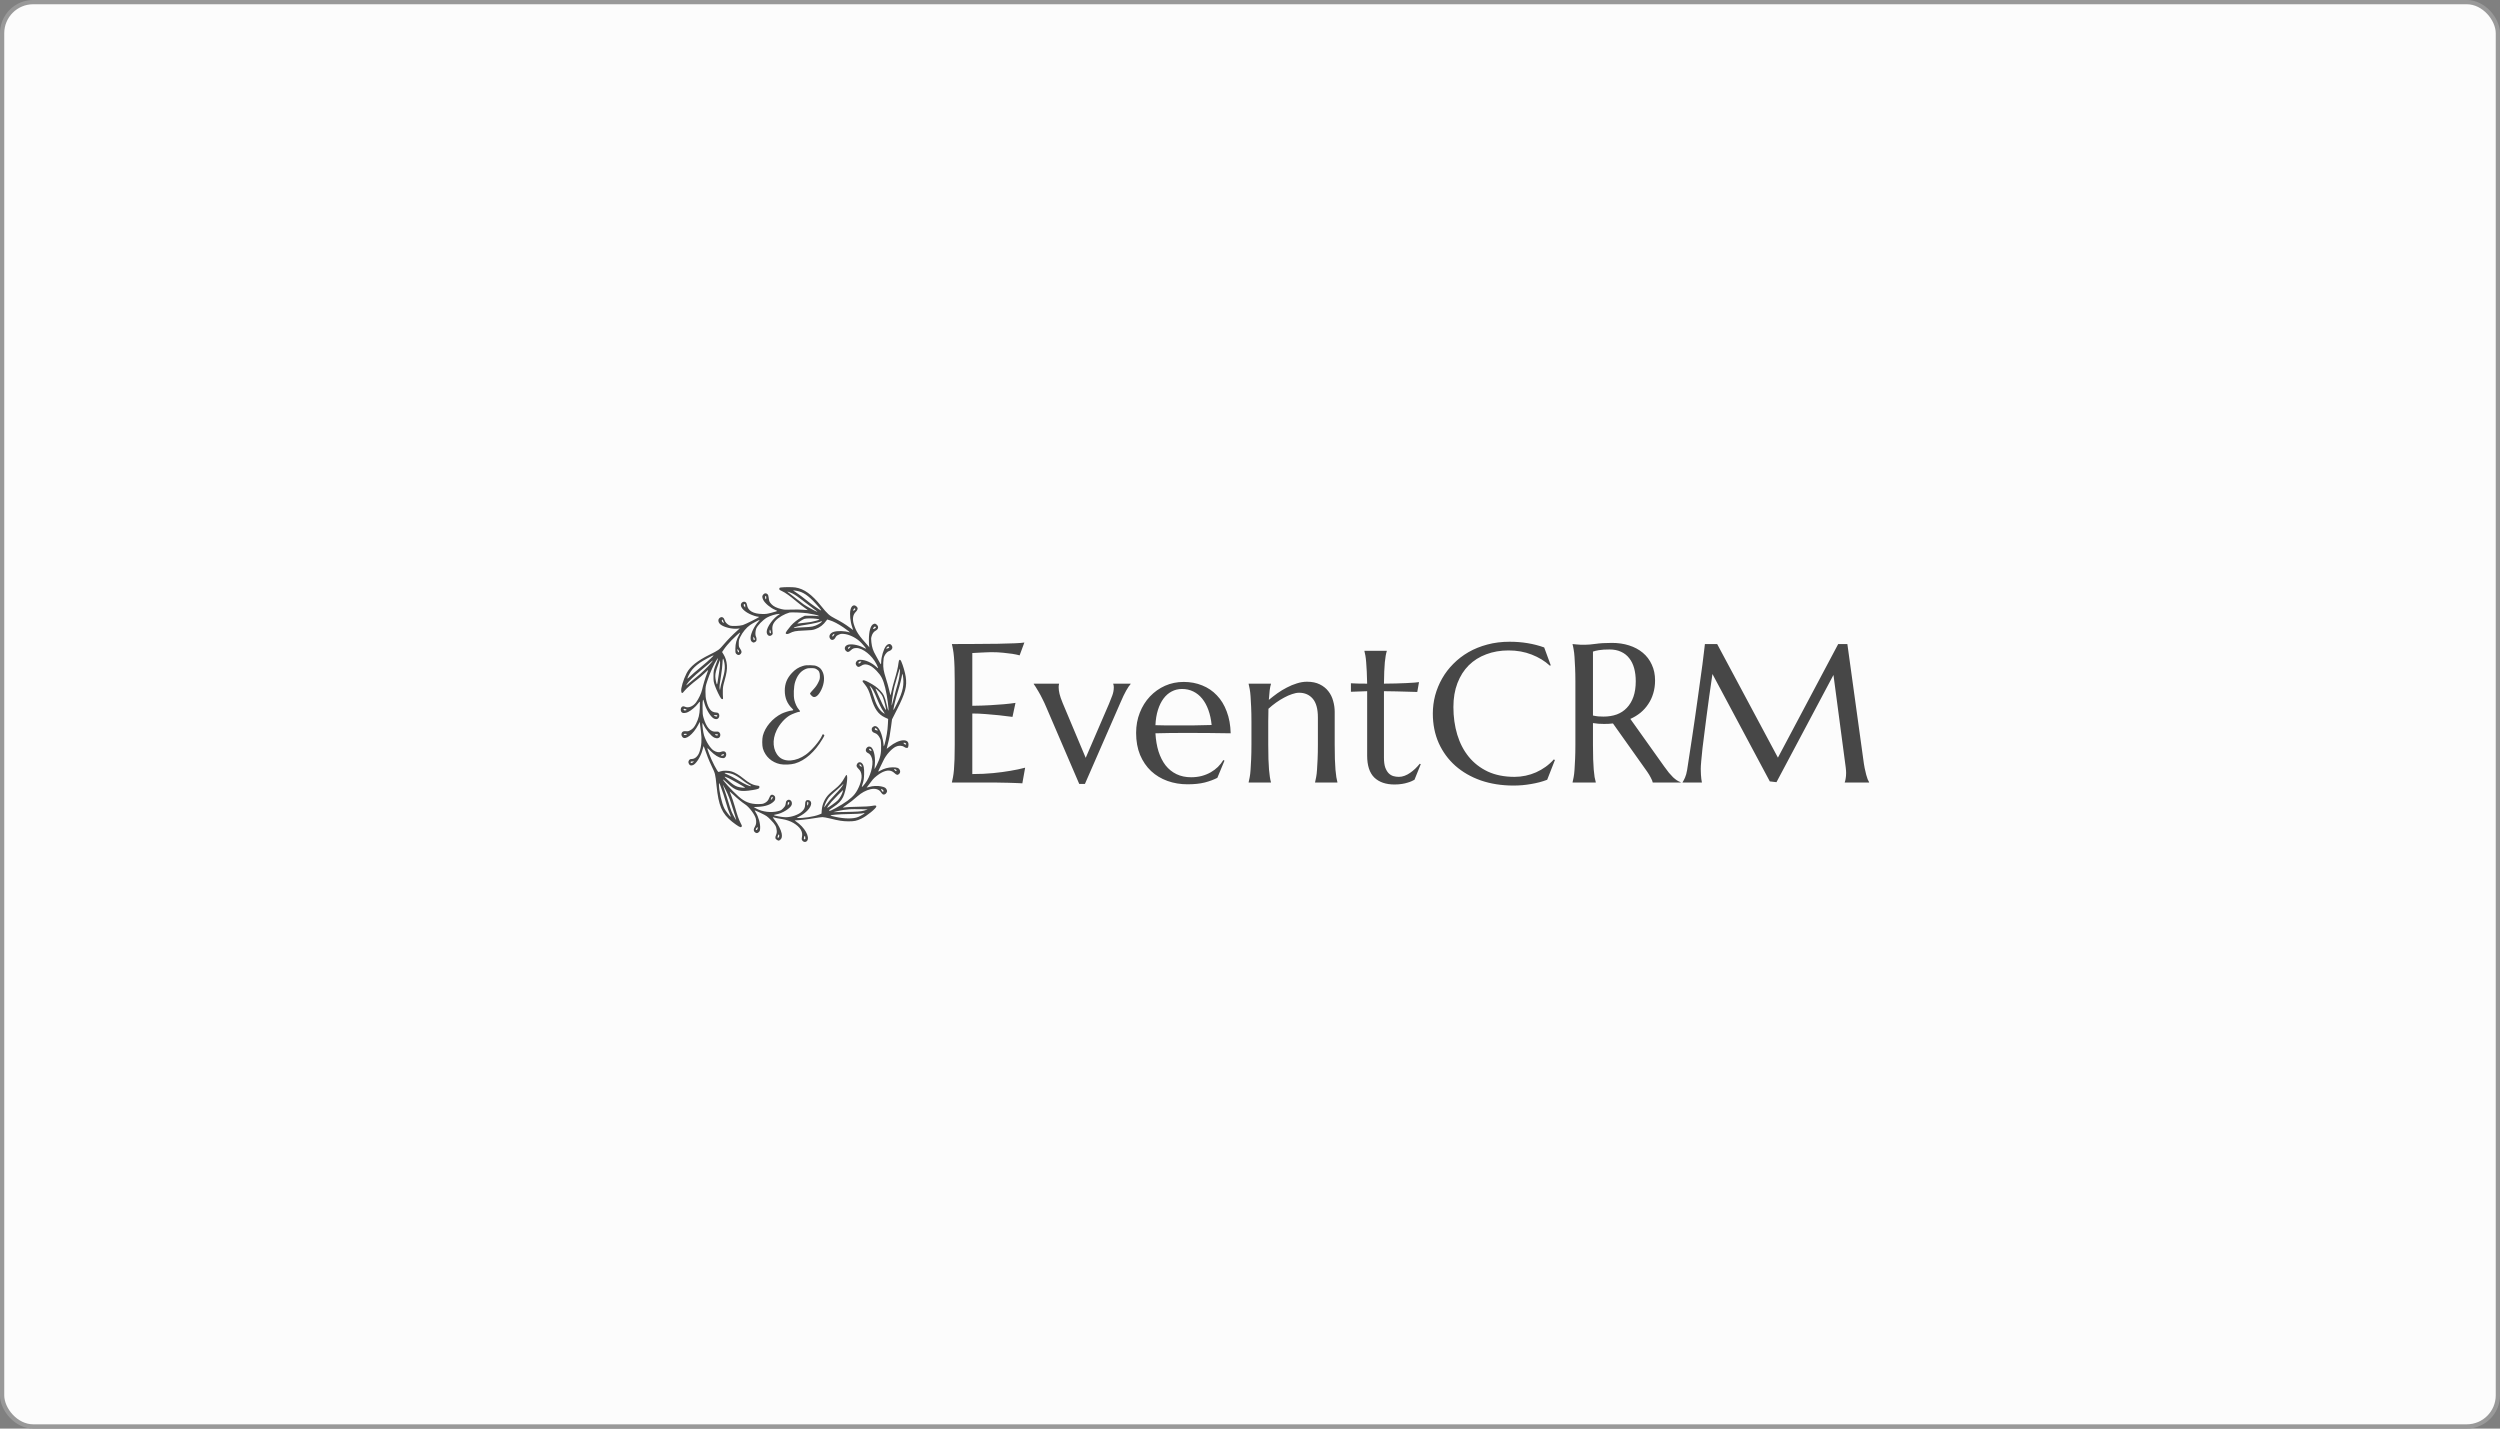 <svg width="588" height="336" viewBox="0 0 588 336" fill="none" xmlns="http://www.w3.org/2000/svg">
<rect x="0" y="0" width="588" height="336" fill="#808080" stroke="none"/>
<rect x="0.5" y="0.5" width="587" height="335" rx="7.317" fill="#FCFCFC"/>
<rect x="0.5" y="0.5" width="587" height="335" rx="7.317" stroke="#999999"/>
<g clip-path="url(#clip0_1836_2643)">
<path d="M183.798 138.159C183.37 138.207 183.322 138.246 183.294 138.465C183.265 138.695 183.332 138.752 183.903 139.02C184.74 139.412 185.758 140.138 187.3 141.439C187.995 142.022 188.889 142.71 189.289 142.978C189.698 143.246 190.012 143.475 190.002 143.494C189.983 143.504 189.479 143.475 188.88 143.418C188.251 143.36 187.11 143.341 186.177 143.379C184.731 143.437 184.474 143.427 183.731 143.246C182.685 142.997 181.885 142.595 181.448 142.108C180.962 141.573 180.877 141.381 180.8 140.616C180.734 140.052 180.677 139.909 180.467 139.718C180.153 139.45 179.811 139.488 179.497 139.852C179.211 140.167 179.221 140.502 179.525 141.114C179.906 141.888 181.219 142.987 182.323 143.446C182.589 143.552 182.799 143.666 182.799 143.704C182.799 143.733 182.228 143.915 181.533 144.096C180.467 144.383 180.134 144.431 179.325 144.412C177.165 144.383 175.9 143.647 175.7 142.299C175.662 142.07 175.557 141.792 175.462 141.697C175.205 141.439 174.748 141.467 174.472 141.754C173.816 142.404 174.615 143.571 176.271 144.383C176.994 144.737 177.965 145.053 178.345 145.053C178.44 145.053 178.517 145.081 178.517 145.119C178.517 145.234 175.291 146.84 174.71 147.012C173.93 147.251 172.093 147.309 171.636 147.118C171.056 146.869 170.561 146.353 170.428 145.865C170.247 145.196 169.771 144.966 169.305 145.301C168.791 145.655 168.867 146.381 169.457 146.869C170.238 147.519 172.179 147.997 173.473 147.863L173.996 147.806L173.473 148.265C172.407 149.202 171.142 150.483 170.209 151.582C169.134 152.844 169.001 152.94 166.907 153.972C164.033 155.387 162.292 156.783 161.502 158.313C160.722 159.833 160.094 161.946 160.227 162.605C160.341 163.179 160.465 163.15 161.045 162.424C161.464 161.908 162.872 160.665 164.052 159.776C164.499 159.431 165.232 158.8 165.679 158.37C166.127 157.93 166.526 157.577 166.555 157.577C166.583 157.577 166.46 157.95 166.279 158.408C165.879 159.412 165.356 161.171 165.147 162.166C164.966 163.017 164.328 164.374 163.719 165.196C163.005 166.162 161.883 166.602 161.121 166.229C160.703 166.009 160.35 166.133 160.179 166.535C160.017 166.927 160.151 167.462 160.436 167.615C160.731 167.778 161.312 167.72 161.816 167.481C162.511 167.156 163.662 166.191 164.147 165.512C164.461 165.082 164.585 164.976 164.614 165.101C164.633 165.196 164.623 165.856 164.595 166.563C164.547 168.026 164.3 169.04 163.719 170.196C163.3 171.038 162.948 171.43 162.339 171.764C161.921 171.994 161.768 172.032 161.369 171.984C160.798 171.917 160.484 172.042 160.341 172.405C160.208 172.72 160.265 173.045 160.522 173.361C161.178 174.183 163.053 172.73 164.224 170.474L164.576 169.785L164.652 170.397C164.69 170.732 164.785 171.487 164.861 172.07C165.108 173.915 165.004 175.397 164.528 176.822C164.204 177.826 163.462 178.514 162.72 178.514C162.301 178.514 162.092 178.648 161.968 179.002C161.883 179.25 161.892 179.374 162.025 179.652C162.216 180.044 162.549 180.139 163.024 179.938C163.738 179.642 164.794 177.969 165.204 176.458C165.318 176.038 165.432 175.627 165.461 175.55C165.48 175.464 165.565 175.588 165.641 175.837C166.222 177.558 166.745 178.868 167.383 180.206C168.22 181.937 168.239 181.994 168.525 184.776C169.02 189.556 169.781 191.334 172.198 193.275C172.75 193.715 173.435 194.203 173.721 194.356C174.206 194.604 174.234 194.614 174.396 194.461C174.548 194.298 174.539 194.25 174.206 193.6C173.721 192.644 173.454 191.889 172.855 189.776C172.569 188.782 172.16 187.558 171.96 187.061C171.751 186.564 171.608 186.162 171.636 186.162C171.665 186.162 172.036 186.497 172.464 186.898C173.349 187.759 174.539 188.724 175.243 189.183C176.204 189.805 177.546 191.593 177.765 192.539C177.936 193.304 177.869 193.935 177.565 194.413C177.213 194.967 177.194 195.417 177.498 195.694C177.85 196.019 178.117 196.029 178.45 195.732C178.716 195.493 178.745 195.388 178.783 194.824C178.85 193.734 178.412 192.147 177.755 191.095C177.594 190.837 177.479 190.617 177.508 190.589C177.527 190.57 178.174 190.856 178.954 191.229C180.306 191.889 180.391 191.946 181.276 192.835C182.313 193.887 182.608 194.403 182.685 195.312C182.723 195.79 182.685 196.01 182.523 196.401C182.266 197.004 182.313 197.291 182.732 197.539C183.122 197.788 183.198 197.778 183.541 197.491C183.893 197.195 183.988 196.736 183.846 196.01C183.693 195.206 182.999 193.849 182.275 192.96C181.876 192.472 181.704 192.185 181.809 192.214C182.256 192.357 183.294 192.558 184.036 192.663C184.845 192.778 185.977 193.17 186.605 193.552C188.251 194.547 188.908 195.637 188.613 196.889C188.537 197.243 188.537 197.415 188.623 197.568C188.889 198.084 189.508 198.18 189.831 197.769C190.545 196.851 189.241 194.566 187.224 193.208C187.014 193.065 186.891 192.95 186.938 192.95C187.766 192.941 190.05 192.692 191.335 192.472C192.248 192.31 193.2 192.185 193.447 192.185C193.695 192.185 194.513 192.338 195.265 192.52C197.33 193.036 198.234 193.17 199.547 193.18C200.927 193.18 201.479 193.074 202.545 192.568C203.801 191.985 206.113 190.111 206.113 189.681C206.113 189.413 205.942 189.394 205.009 189.556C204.429 189.661 203.392 189.728 201.736 189.747C200.403 189.767 199.081 189.833 198.795 189.891C198.51 189.939 198.262 189.967 198.243 189.948C198.215 189.929 198.538 189.681 198.948 189.413C199.975 188.715 200.689 188.16 201.679 187.281C202.64 186.44 203.667 185.885 204.733 185.627C205.847 185.369 206.751 185.636 207.207 186.353C207.341 186.554 207.531 186.774 207.645 186.832C207.94 186.994 208.349 186.793 208.54 186.392C208.673 186.114 208.673 186.038 208.549 185.742C208.368 185.302 208.092 185.139 207.245 184.958C206.399 184.776 205.266 184.833 204.41 185.101C204.086 185.197 203.829 185.264 203.829 185.244C203.829 185.206 204.667 184.116 205.266 183.361C205.685 182.845 206.732 182.023 207.426 181.678C208.673 181.047 209.615 181.095 210.367 181.822C210.862 182.309 211.147 182.357 211.49 182.004C211.756 181.745 211.794 181.401 211.585 181.009C211.385 180.608 210.957 180.474 209.919 180.474C208.939 180.483 207.921 180.751 207.074 181.239C206.855 181.373 206.627 181.478 206.579 181.478C206.532 181.478 206.703 181.057 206.96 180.55C207.217 180.034 207.579 179.288 207.769 178.896C208.368 177.587 209.691 176.105 210.671 175.627C211.328 175.302 212.146 175.321 212.651 175.675C212.908 175.856 213.136 175.933 213.307 175.914C213.545 175.885 213.583 175.837 213.65 175.455C213.802 174.575 213.412 174.116 212.517 174.116C211.604 174.116 210.31 174.709 209.215 175.608C208.873 175.894 208.578 176.124 208.549 176.124C208.53 176.124 208.635 175.675 208.787 175.12C209.168 173.686 209.32 172.873 209.577 170.913L209.805 169.193L210.995 166.85C212.946 162.997 213.364 161.401 213.022 159.145C212.879 158.198 212.384 156.487 212.004 155.626C211.689 154.9 211.404 155.072 211.309 156.047C211.233 156.841 210.881 158.303 210.338 160.091C210.1 160.865 209.815 161.984 209.691 162.577C209.567 163.169 209.444 163.581 209.415 163.504C209.387 163.428 209.253 162.844 209.111 162.213C208.968 161.582 208.644 160.416 208.387 159.632C207.807 157.797 207.693 157.137 207.75 155.798C207.788 154.948 207.845 154.632 208.016 154.278C208.302 153.686 208.778 153.188 209.149 153.122C209.31 153.083 209.558 152.93 209.691 152.768C209.986 152.414 209.948 152.022 209.596 151.659C209.272 151.334 208.787 151.439 208.397 151.917C207.845 152.596 207.255 154.546 207.255 155.712C207.255 155.999 207.217 156.238 207.179 156.238C207.141 156.238 206.97 155.971 206.798 155.636C206.636 155.311 206.265 154.632 205.97 154.135C205.342 153.045 205.085 152.29 204.952 151.076C204.857 150.301 204.866 150.091 205.009 149.622C205.19 148.991 205.504 148.58 206.018 148.293C206.627 147.949 206.703 147.347 206.199 146.917C205.866 146.64 205.732 146.62 205.361 146.821C204.752 147.127 204.372 148.523 204.362 150.406C204.362 151.114 204.391 151.821 204.429 151.984L204.495 152.271L204.238 151.974C201.907 149.383 201.384 148.59 200.832 146.869C200.432 145.597 200.594 144.565 201.307 143.886C201.488 143.714 201.669 143.437 201.698 143.265C201.745 143.007 201.707 142.911 201.469 142.662C200.889 142.089 200.242 142.423 200.032 143.427C199.804 144.479 199.985 146.228 200.442 147.51C200.575 147.863 200.67 148.16 200.66 148.179C200.641 148.188 200.289 147.94 199.88 147.624C198.852 146.85 197.729 146.152 196.35 145.454C195.084 144.804 194.618 144.383 193.133 142.538C190.925 139.794 189.127 138.494 187.081 138.169C186.434 138.073 184.616 138.064 183.798 138.159ZM187.937 139.096C189.365 139.488 190.678 140.55 192.734 142.978C192.99 143.284 193.171 143.552 193.143 143.58C193.057 143.666 190.63 141.974 189.508 141.037C188.937 140.559 188.09 139.919 187.633 139.622C186.339 138.762 186.396 138.829 186.938 138.896C187.205 138.924 187.652 139.01 187.937 139.096ZM186.348 139.565C187.052 139.928 187.785 140.425 188.632 141.114C189.06 141.458 189.926 142.127 190.554 142.586C191.182 143.054 191.83 143.542 191.982 143.666L192.267 143.905L192.01 143.81C191.611 143.676 189.707 142.615 189.06 142.175C188.756 141.965 188.061 141.429 187.528 140.999C186.995 140.569 186.244 139.986 185.872 139.708C185.492 139.431 185.178 139.192 185.178 139.173C185.178 139.096 185.92 139.355 186.348 139.565ZM180.229 140.559C180.229 140.942 180.106 141.066 180.001 140.789C179.896 140.511 179.934 140.177 180.087 140.177C180.191 140.177 180.229 140.282 180.229 140.559ZM175.281 142.49L175.272 142.901L175.091 142.672C174.843 142.376 174.843 142.089 175.091 142.089C175.253 142.089 175.281 142.156 175.281 142.49ZM201.165 143.274C201.165 143.351 201.06 143.475 200.927 143.561C200.698 143.714 200.689 143.704 200.689 143.532C200.689 143.313 200.955 143.016 201.079 143.093C201.127 143.131 201.165 143.207 201.165 143.274ZM189.888 144.24C191.182 144.431 192.22 144.661 192.505 144.823C192.724 144.947 192.715 144.947 192.315 144.89C192.077 144.852 191.306 144.814 190.602 144.814H189.308L188.575 145.177C187.719 145.607 186.596 146.477 186.006 147.184C185.273 148.045 184.797 148.724 184.797 148.896C184.797 149.173 185.206 149.202 185.663 148.972C186.643 148.466 187.043 148.389 189.079 148.303C190.783 148.236 191.116 148.198 191.725 147.988C192.819 147.605 193.647 146.974 194.361 145.97L194.551 145.703L195.179 145.894C196.055 146.162 197.149 146.735 198.319 147.529C199.385 148.246 200.108 148.838 199.785 148.733C198.672 148.36 196.921 148.322 196.007 148.638C195.17 148.934 194.827 149.68 195.274 150.253C195.626 150.703 196.188 150.55 196.511 149.919C196.664 149.613 196.816 149.479 197.235 149.288C197.701 149.077 197.853 149.049 198.443 149.097C199.604 149.183 201.108 149.871 202.154 150.798C202.687 151.267 203.763 152.51 203.706 152.577C203.677 152.596 203.363 152.462 202.992 152.271C201.755 151.64 200.07 151.372 199.319 151.687C198.653 151.965 198.491 152.615 198.976 153.102C199.338 153.456 199.623 153.418 200.118 152.94C200.527 152.538 200.851 152.414 201.45 152.414C202.925 152.414 205.095 154.154 206.123 156.162C206.389 156.688 206.579 157.137 206.551 157.166C206.522 157.194 206.294 157.032 206.046 156.802C205.028 155.856 203.534 155.187 202.421 155.187C201.878 155.187 201.783 155.215 201.536 155.464C201.203 155.798 201.174 156.2 201.45 156.554C201.755 156.946 201.974 156.955 202.487 156.63C203.068 156.257 203.411 156.19 204.039 156.334C204.695 156.496 205.352 156.936 206.132 157.739C207.284 158.944 207.693 159.737 208.207 161.793C208.663 163.609 209.158 167.338 208.911 167.108C208.873 167.07 208.701 166.42 208.53 165.665C208.14 163.906 207.807 163.198 206.979 162.366C206.284 161.649 205.609 161.171 204.4 160.521C203.43 159.995 203.001 159.881 202.906 160.12C202.84 160.292 202.83 160.282 203.477 161.076C204.077 161.812 204.4 162.51 204.866 164.078C205.666 166.726 206.551 167.998 208.111 168.734L208.892 169.097L208.835 170.292C208.806 170.952 208.701 172.003 208.587 172.634C208.226 174.68 207.826 176.086 207.826 175.292C207.826 174.776 207.54 173.361 207.303 172.663C206.732 171.019 205.98 170.397 205.295 170.999C205.095 171.162 205.028 171.315 205.028 171.564C205.028 171.994 205.266 172.261 205.761 172.414C206.227 172.558 206.617 172.94 206.941 173.581C207.169 174.011 207.198 174.202 207.236 175.283C207.303 177.147 207.055 178.256 206.208 179.948C205.942 180.483 205.704 180.904 205.685 180.885C205.666 180.866 205.694 180.426 205.751 179.91C205.923 178.351 205.628 176.592 205.066 175.914C204.724 175.502 204.2 175.483 203.867 175.875C203.477 176.325 203.601 176.889 204.153 177.118C204.591 177.3 204.943 177.797 205.114 178.495C205.485 179.958 204.695 182.721 203.449 184.298C202.621 185.35 202.564 185.35 202.897 184.327C203.144 183.562 203.192 183.256 203.239 182.137C203.287 180.655 203.144 179.9 202.716 179.508C202.316 179.135 201.821 179.231 201.564 179.728C201.365 180.101 201.441 180.34 201.878 180.78C202.383 181.277 202.564 181.659 202.64 182.415C202.754 183.495 201.974 185.589 201.003 186.803C200.194 187.816 198.738 188.877 196.521 190.082C195.493 190.646 195.208 190.761 195.046 190.684C194.875 190.608 194.97 190.512 195.94 189.872C197.216 189.021 197.853 188.371 198.3 187.453C198.995 186.009 199.557 182.415 199.1 182.271C199.043 182.252 198.805 182.577 198.586 183.007C198.043 184.021 197.415 184.757 196.359 185.598C195.893 185.971 195.293 186.478 195.046 186.726C194.028 187.711 193.381 189.126 193.276 190.551L193.219 191.363L192.648 191.593C191.42 192.09 188.813 192.491 187.414 192.386C187.366 192.377 187.604 192.233 187.956 192.052C189.593 191.22 190.792 189.91 190.792 188.944C190.792 188.495 190.459 188.17 190.021 188.17C189.555 188.17 189.365 188.457 189.365 189.174C189.365 189.91 189.175 190.34 188.632 190.856C187.833 191.621 186.167 192.214 184.797 192.214C184.045 192.214 182.19 191.879 182.018 191.717C181.971 191.679 182.256 191.602 182.637 191.535C184.045 191.287 185.996 190.053 186.215 189.26C186.453 188.39 185.625 187.73 185.045 188.323C184.892 188.476 184.854 188.581 184.75 189.26C184.702 189.537 184.559 189.757 184.198 190.12C183.75 190.57 183.627 190.637 182.942 190.799C181.333 191.201 179.297 190.942 177.917 190.187L177.27 189.824L178.345 189.767C179.973 189.69 181.238 189.26 181.961 188.533C182.275 188.218 182.323 188.113 182.323 187.749C182.323 187.405 182.275 187.29 182.076 187.128C181.562 186.717 181.191 186.898 180.896 187.711C180.677 188.304 180.334 188.658 179.706 188.944C179.411 189.078 179.088 189.126 178.317 189.126C176.433 189.126 175.138 188.619 173.654 187.281C172.036 185.828 169.914 183.495 170.076 183.332C170.104 183.304 170.599 183.734 171.18 184.288C173.045 186.057 174.035 186.315 177.089 185.809C178.336 185.608 178.612 185.483 178.612 185.12C178.612 184.853 178.583 184.843 178.117 184.776C177.042 184.633 176.166 184.183 174.834 183.084C173.882 182.3 172.874 181.698 172.141 181.468C171.361 181.22 170.085 181.2 169.486 181.42C169.257 181.506 169.039 181.573 169.001 181.573C168.753 181.573 167.411 178.982 166.774 177.271C166.203 175.703 166.203 175.703 167.107 176.621C168.097 177.615 169.02 178.198 169.781 178.285C170.276 178.342 170.333 178.323 170.561 178.103C170.742 177.912 170.809 177.759 170.809 177.462C170.809 176.774 170.304 176.525 169.543 176.841C169.105 177.023 168.439 176.898 167.84 176.516C167.069 176.028 166.032 174.374 165.594 172.959C165.384 172.29 165.156 170.579 165.213 170.187C165.242 169.986 165.27 170.015 165.451 170.407C166.003 171.611 167.24 173.122 167.973 173.476C168.62 173.782 169.191 173.657 169.362 173.179C169.495 172.797 169.4 172.424 169.124 172.214C168.943 172.061 168.801 172.042 168.382 172.08C167.126 172.214 166.117 171.086 165.461 168.801C165.27 168.141 165.242 167.825 165.242 166.42C165.242 164.403 165.356 164.078 165.641 165.254C165.993 166.688 167.04 168.476 167.802 168.944C168.258 169.231 168.744 169.212 168.991 168.896C169.238 168.581 169.248 168.093 169.02 167.806C168.886 167.644 168.734 167.586 168.363 167.567C167.25 167.519 166.593 166.688 166.127 164.747C165.974 164.126 165.927 163.638 165.927 162.691C165.936 161.496 165.955 161.401 166.336 160.215C166.955 158.294 167.963 156.037 168.648 155.062C168.962 154.603 168.934 154.833 168.544 155.818C167.83 157.634 167.811 157.711 167.811 159.059C167.811 160.206 167.84 160.368 168.125 161.21C168.468 162.204 169.315 163.963 169.6 164.279C169.695 164.384 169.847 164.46 169.933 164.441C170.066 164.412 170.085 164.326 170.047 164.03C170.019 163.82 170 163.169 170.009 162.596C170.009 161.669 170.057 161.382 170.409 160.11C170.904 158.313 171.037 157.452 170.97 156.477C170.904 155.521 170.637 154.661 170.19 153.934L169.838 153.361L170.2 152.816C170.58 152.232 171.341 151.324 172.046 150.598C172.75 149.871 173.958 148.781 174.063 148.781C174.111 148.781 173.996 149.049 173.816 149.374C173.216 150.464 172.969 151.372 172.959 152.529C172.95 153.513 172.959 153.561 173.197 153.81C173.53 154.144 173.92 154.144 174.206 153.81C174.51 153.456 174.482 153.16 174.092 152.596C173.778 152.137 173.759 152.06 173.759 151.324C173.759 150.607 173.787 150.473 174.13 149.775C174.663 148.676 175.548 147.605 176.471 146.974C176.975 146.62 178.479 145.817 178.631 145.817C178.697 145.817 178.593 145.98 178.402 146.171C177.489 147.127 176.613 148.877 176.547 149.881C176.499 150.54 176.632 150.875 177.023 151.056C177.232 151.162 177.318 151.152 177.546 151.037C177.698 150.961 177.85 150.817 177.889 150.741C177.984 150.473 177.946 149.986 177.803 149.737C177.603 149.374 177.632 148.494 177.86 147.854C178.136 147.137 179.392 145.836 180.401 145.244C181.095 144.833 182.561 144.393 183.227 144.393C183.484 144.393 183.493 144.402 183.322 144.498C181.923 145.292 180.325 147.471 180.325 148.599C180.325 149.431 181.01 149.852 181.552 149.336C181.752 149.154 181.771 149.087 181.704 148.599C181.533 147.385 181.723 146.716 182.475 145.913C183.151 145.186 184.512 144.402 185.701 144.068C186.034 143.972 188.899 144.087 189.888 144.24ZM192.001 145.54C192.429 145.607 192.762 145.684 192.743 145.722C192.695 145.808 191.468 146.152 190.697 146.295C190.412 146.353 189.698 146.439 189.117 146.487C188.546 146.534 187.947 146.601 187.785 146.64C187.538 146.706 187.519 146.697 187.633 146.554C187.833 146.314 188.746 145.731 189.146 145.578C189.593 145.416 190.964 145.397 192.001 145.54ZM170.104 146.056C170.304 146.534 170.266 146.649 170 146.391C169.771 146.171 169.695 145.913 169.828 145.789C169.933 145.684 169.952 145.703 170.104 146.056ZM193.181 146.334C193.057 146.458 192.724 146.697 192.429 146.85C191.468 147.357 190.983 147.462 188.984 147.538C187.966 147.586 187.024 147.653 186.9 147.691C186.738 147.739 186.691 147.729 186.738 147.653C186.853 147.462 188.023 147.175 189.707 146.917C191.173 146.697 192.914 146.305 193.057 146.162C193.086 146.133 193.171 146.104 193.247 146.104C193.362 146.104 193.343 146.162 193.181 146.334ZM205.999 147.548C206.018 147.634 205.894 147.758 205.685 147.854C205.304 148.035 205.247 147.93 205.504 147.557C205.666 147.318 205.951 147.309 205.999 147.548ZM181.295 148.896C181.057 149.135 180.886 148.59 181.048 148.16C181.095 148.035 181.153 148.102 181.248 148.399C181.343 148.666 181.352 148.838 181.295 148.896ZM196.15 149.374C195.94 149.737 195.741 149.823 195.741 149.555C195.741 149.374 196.064 149.068 196.245 149.068C196.293 149.068 196.254 149.202 196.15 149.374ZM177.413 150.043C177.613 150.435 177.603 150.502 177.375 150.502C177.213 150.502 177.184 150.435 177.184 150.12C177.184 149.909 177.203 149.737 177.222 149.737C177.251 149.737 177.337 149.871 177.413 150.043ZM200.023 152.099C200.023 152.194 199.623 152.605 199.528 152.605C199.357 152.605 199.461 152.242 199.671 152.146C199.928 152.022 200.023 152.012 200.023 152.099ZM209.139 152.232C209.158 152.328 209.044 152.414 208.806 152.491C208.616 152.548 208.445 152.586 208.425 152.567C208.406 152.548 208.483 152.424 208.597 152.28C208.806 152.003 209.092 151.984 209.139 152.232ZM173.711 152.949C173.901 153.246 173.835 153.59 173.625 153.361C173.464 153.198 173.34 152.701 173.464 152.701C173.511 152.701 173.616 152.816 173.711 152.949ZM167.659 154.383C167.193 154.9 165.461 156.429 164.319 157.347C163.672 157.863 162.815 158.6 162.415 159.001C162.006 159.393 161.673 159.661 161.673 159.603C161.673 159.393 162.139 158.447 162.511 157.883C162.948 157.252 163.681 156.535 164.604 155.884C165.185 155.464 167.611 154.144 167.802 154.135C167.849 154.135 167.792 154.25 167.659 154.383ZM170.276 155.454C170.628 156.783 170.523 157.95 169.857 160.091C169.657 160.732 169.457 161.516 169.419 161.831C169.353 162.386 169.343 162.395 169.267 162.07C169.172 161.64 169.238 160.961 169.591 158.915C169.743 157.997 169.895 156.688 169.924 156.018C169.981 154.737 170.057 154.613 170.276 155.454ZM167.354 155.789C166.498 156.85 165.032 158.275 163.814 159.25C163.082 159.833 162.254 160.512 161.978 160.76C161.702 161.009 161.454 161.21 161.426 161.21C161.397 161.21 161.454 161.076 161.55 160.913C161.902 160.301 163.281 158.953 164.804 157.711C165.67 157.013 166.66 156.181 167.002 155.865C167.345 155.559 167.64 155.32 167.659 155.34C167.678 155.359 167.545 155.559 167.354 155.789ZM169.105 158.303C168.953 159.298 168.791 160.311 168.753 160.56C168.725 160.808 168.658 160.999 168.62 160.971C168.487 160.885 168.239 159.623 168.239 159.039C168.239 158.341 168.42 157.634 168.934 156.286L169.334 155.234L169.362 155.865C169.381 156.248 169.277 157.242 169.105 158.303ZM202.592 155.617C202.592 155.722 202.069 156.123 202.002 156.076C201.878 156.009 201.917 155.684 202.05 155.636C202.212 155.569 202.592 155.559 202.592 155.617ZM211.632 158.294C211.518 159.403 211.299 160.387 210.766 162.147C210.557 162.854 210.253 163.973 210.1 164.632C209.939 165.301 209.786 165.866 209.758 165.894C209.567 166.066 210.053 162.625 210.376 161.439C211.099 158.82 211.594 157.223 211.661 157.28C211.699 157.319 211.689 157.777 211.632 158.294ZM212.479 160.301C212.489 161.363 212.308 162.28 211.832 163.561C211.48 164.527 210.186 167.128 210.138 166.984C210.062 166.774 210.7 164.154 211.214 162.529C211.623 161.238 212.108 159.269 212.213 158.475C212.222 158.428 212.279 158.6 212.346 158.867C212.413 159.125 212.47 159.776 212.479 160.301ZM204.876 161.611C205.238 162.022 205.704 162.902 206.256 164.269C206.817 165.655 207.265 166.554 207.74 167.271C207.95 167.577 208.102 167.854 208.083 167.873C208.064 167.892 207.874 167.778 207.655 167.615C206.732 166.946 206.008 165.655 205.399 163.6C205.2 162.94 204.924 162.156 204.771 161.85C204.619 161.554 204.514 161.305 204.543 161.305C204.571 161.305 204.724 161.449 204.876 161.611ZM206.846 162.768C207.245 163.208 207.493 163.571 207.674 164.039C207.921 164.661 208.397 166.554 208.397 166.917C208.397 167.166 207.95 166.468 207.474 165.454C206.979 164.422 205.923 162.06 205.923 162.013C205.923 161.888 206.341 162.233 206.846 162.768ZM161.321 166.822C161.407 166.85 161.483 166.908 161.483 166.946C161.483 167.08 160.998 167.147 160.864 167.041C160.684 166.898 160.798 166.63 160.998 166.716C161.083 166.745 161.226 166.802 161.321 166.822ZM168.715 168.332C168.715 168.562 168.477 168.6 168.154 168.428C167.992 168.351 167.859 168.256 167.859 168.237C167.859 168.208 168.049 168.189 168.287 168.189C168.61 168.189 168.715 168.227 168.715 168.332ZM206.123 171.363C206.199 171.43 206.322 171.564 206.399 171.669C206.532 171.841 206.522 171.841 206.208 171.774C205.799 171.688 205.685 171.592 205.761 171.401C205.837 171.219 205.932 171.21 206.123 171.363ZM161.521 172.673C161.588 172.778 161.359 172.873 161.045 172.873C160.902 172.873 160.817 172.816 160.817 172.73C160.817 172.567 161.435 172.52 161.521 172.673ZM168.839 172.749C168.877 172.778 168.858 172.864 168.801 172.931C168.725 173.017 168.629 173.026 168.42 172.95C168.268 172.902 168.144 172.816 168.144 172.768C168.144 172.673 168.744 172.653 168.839 172.749ZM213.022 174.824C213.155 174.929 213.174 174.986 213.088 175.072C213.003 175.168 212.927 175.149 212.736 175.015C212.603 174.91 212.489 174.805 212.489 174.757C212.489 174.642 212.822 174.68 213.022 174.824ZM204.971 176.554C204.971 176.659 204.914 176.65 204.686 176.545C204.391 176.392 204.315 176.172 204.524 176.095C204.657 176.038 204.971 176.363 204.971 176.554ZM170.266 177.434C170.39 177.548 170.123 177.749 169.847 177.749C169.514 177.749 169.486 177.625 169.79 177.481C170.038 177.357 170.181 177.348 170.266 177.434ZM163.015 179.279C162.72 179.527 162.434 179.527 162.434 179.279C162.434 179.116 162.501 179.088 162.844 179.088L163.243 179.097L163.015 179.279ZM202.535 179.967C202.792 180.33 202.725 180.464 202.402 180.235C202.097 180.025 202.021 179.757 202.25 179.757C202.326 179.757 202.459 179.852 202.535 179.967ZM210.757 181.028C210.919 181.153 210.9 181.382 210.738 181.382C210.605 181.382 210.3 181.038 210.3 180.885C210.3 180.808 210.576 180.885 210.757 181.028ZM172.331 182.08C173.102 182.395 173.749 182.797 174.767 183.6C175.234 183.973 175.871 184.403 176.185 184.556C176.499 184.719 176.699 184.872 176.642 184.891C176.356 184.996 175.157 184.451 173.587 183.504C172.655 182.94 171.56 182.357 171.161 182.204C170.761 182.051 170.428 181.879 170.428 181.831C170.428 181.669 171.722 181.841 172.331 182.08ZM171.284 182.988C171.817 183.218 175.091 185.072 175.224 185.216C175.376 185.378 174.006 185.225 173.406 185.015C172.778 184.795 172.188 184.384 171.218 183.495C170.181 182.548 170.181 182.501 171.284 182.988ZM169.467 184.872C169.895 185.981 170.437 187.654 170.771 188.839C171.132 190.13 171.322 190.684 171.694 191.535C171.827 191.841 171.903 192.09 171.855 192.09C171.713 192.09 170.637 190.694 170.39 190.187C169.743 188.906 169.096 186.028 169.096 184.451C169.096 184.03 169.191 184.145 169.467 184.872ZM198.3 184.556C197.996 185.139 197.501 185.732 196.216 187.071C195.446 187.874 194.589 188.868 194.323 189.279C193.885 189.939 193.828 189.996 193.885 189.7C193.98 189.183 194.532 188.074 194.96 187.529C195.179 187.262 195.731 186.726 196.188 186.334C196.645 185.952 197.33 185.35 197.691 184.996C198.063 184.642 198.367 184.346 198.386 184.346C198.396 184.346 198.358 184.441 198.3 184.556ZM170.656 185.742C171.341 187.128 171.646 187.921 172.179 189.652C172.417 190.445 172.74 191.468 172.902 191.937C173.054 192.405 173.169 192.807 173.15 192.826C173.083 192.902 172.35 191.583 172.046 190.847C171.874 190.455 171.56 189.48 171.332 188.696C171.104 187.902 170.704 186.64 170.437 185.885C170.171 185.12 170 184.547 170.038 184.594C170.085 184.642 170.361 185.158 170.656 185.742ZM207.645 185.761C207.788 185.885 207.835 186 207.797 186.105C207.712 186.334 207.569 186.267 207.341 185.895C207.179 185.646 207.169 185.589 207.284 185.589C207.36 185.589 207.521 185.665 207.645 185.761ZM198.205 186.22C198.024 186.851 197.558 187.692 197.092 188.199C196.683 188.638 194.799 189.986 194.589 189.986C194.456 189.986 194.951 189.289 195.598 188.552C196.188 187.883 198.253 185.789 198.281 185.818C198.291 185.828 198.262 186.009 198.205 186.22ZM181.752 187.577C181.752 187.673 181.638 187.854 181.495 187.988C181.295 188.17 181.257 188.189 181.305 188.046C181.343 187.941 181.4 187.759 181.428 187.635C181.495 187.367 181.752 187.319 181.752 187.577ZM190.126 188.925C190.126 189.069 190.06 189.269 189.983 189.375C189.86 189.547 189.85 189.528 189.841 189.116C189.841 188.877 189.869 188.648 189.898 188.619C190.012 188.505 190.126 188.658 190.126 188.925ZM185.654 188.83C185.654 188.925 185.568 189.107 185.463 189.231L185.282 189.461L185.273 189.116C185.273 188.925 185.302 188.744 185.34 188.715C185.463 188.581 185.654 188.658 185.654 188.83ZM204.067 190.398C203.991 190.436 203.601 190.56 203.192 190.665C202.364 190.876 201.669 190.923 198.31 190.981L195.979 191.019L196.883 190.799C197.748 190.579 198.986 190.388 199.785 190.34C200.746 190.283 204.181 190.331 204.067 190.398ZM203.353 191.268C203.353 191.354 202.345 191.946 201.831 192.157C200.689 192.616 198.71 192.606 196.511 192.128C194.97 191.793 194.97 191.765 196.454 191.612C197.035 191.545 198.576 191.478 199.88 191.459C201.193 191.44 202.43 191.382 202.64 191.334C203.077 191.239 203.353 191.21 203.353 191.268ZM178.136 195.044C178.012 195.283 177.755 195.312 177.755 195.082C177.755 194.996 177.85 194.814 177.974 194.69C178.174 194.47 178.184 194.47 178.212 194.661C178.231 194.767 178.193 194.939 178.136 195.044ZM183.275 196.574C183.275 196.822 183.122 197.061 182.97 197.061C182.856 197.061 182.875 196.755 183.008 196.468C183.151 196.162 183.275 196.21 183.275 196.574ZM189.365 196.765C189.365 196.87 189.384 197.004 189.412 197.08C189.441 197.147 189.422 197.262 189.374 197.338C189.308 197.453 189.251 197.453 189.146 197.367C189.041 197.271 189.032 197.185 189.117 196.918C189.232 196.554 189.365 196.468 189.365 196.765Z" fill="#474747"/>
<path d="M188.794 156.649C187.814 156.946 187.024 157.452 186.244 158.294C185.092 159.527 184.579 160.818 184.579 162.453C184.588 164.173 185.159 165.541 186.358 166.688C186.586 166.908 186.615 166.975 186.501 167.051C186.425 167.099 186.253 167.137 186.12 167.137C185.768 167.137 184.407 167.567 183.846 167.845C181.686 168.934 179.963 170.961 179.421 173.045C179.231 173.801 179.231 175.359 179.43 176.038C179.982 177.921 181.495 179.298 183.465 179.719C184.398 179.919 185.996 179.852 186.967 179.575C189.346 178.887 191.658 176.831 193.438 173.839C193.942 172.988 193.961 172.94 193.79 172.816C193.533 172.625 193.495 172.644 193.352 172.988C192.838 174.231 190.916 176.497 189.527 177.491C187.224 179.135 184.55 179.336 183.189 177.95C181.762 176.506 181.552 174.03 182.666 171.755C183.361 170.311 184.569 168.954 185.787 168.237C186.272 167.95 187.671 167.424 187.938 167.424C188.252 167.424 188.233 167.261 187.9 166.889C187.471 166.42 187.053 165.541 186.843 164.68C186.586 163.628 186.682 161.439 187.015 160.397C187.49 158.925 188.233 157.959 189.27 157.452C189.822 157.185 189.984 157.156 190.745 157.146C191.487 157.146 191.658 157.175 192.02 157.385C192.639 157.73 192.829 158.122 192.838 159.02C192.838 159.68 192.8 159.814 192.439 160.55C192.153 161.143 191.83 161.592 191.278 162.185C190.85 162.634 190.507 163.055 190.507 163.103C190.507 163.275 191.002 163.801 191.249 163.896C191.849 164.126 192.572 163.504 193.181 162.223C193.885 160.76 194.009 159.173 193.505 158.074C193.181 157.366 192.867 157.032 192.22 156.735C191.773 156.525 191.535 156.487 190.602 156.458C189.679 156.439 189.394 156.468 188.794 156.649Z" fill="#474747"/>
</g>
<path d="M223.894 151.483C225.787 151.483 227.665 151.475 229.528 151.46C231.406 151.445 233.125 151.43 234.684 151.414C236.244 151.384 237.577 151.346 238.683 151.301C239.788 151.255 240.538 151.195 240.932 151.119L239.818 154.14C239.319 154.004 238.736 153.883 238.069 153.777C237.494 153.686 236.79 153.603 235.957 153.527C235.139 153.436 234.192 153.391 233.117 153.391C232.754 153.391 232.314 153.406 231.799 153.436C231.3 153.451 230.815 153.474 230.346 153.504C229.8 153.535 229.248 153.565 228.687 153.595V165.999C230.247 165.983 231.656 165.938 232.913 165.862C234.17 165.787 235.237 165.711 236.116 165.635C237.145 165.544 238.054 165.438 238.842 165.317L238.137 168.611C237.092 168.475 236.025 168.346 234.934 168.225C233.995 168.119 232.973 168.028 231.868 167.952C230.762 167.861 229.702 167.816 228.687 167.816V182.059C230.474 182.059 232.117 181.984 233.617 181.832C235.116 181.681 236.426 181.507 237.547 181.31C238.849 181.098 240.038 180.848 241.113 180.56L240.455 184.24C240.273 184.225 240 184.21 239.637 184.195C239.273 184.18 238.864 184.164 238.41 184.149C237.971 184.134 237.501 184.119 237.002 184.104C236.517 184.104 236.055 184.096 235.616 184.081C235.177 184.081 234.783 184.074 234.435 184.058C234.101 184.058 233.859 184.058 233.708 184.058H223.894V183.968C223.985 183.65 224.068 183.256 224.144 182.786C224.235 182.317 224.31 181.734 224.371 181.037C224.432 180.341 224.477 179.515 224.507 178.561C224.538 177.592 224.553 176.464 224.553 175.176V160.388C224.553 159.1 224.538 157.98 224.507 157.025C224.477 156.056 224.432 155.223 224.371 154.527C224.31 153.815 224.235 153.224 224.144 152.755C224.068 152.285 223.985 151.892 223.894 151.573V151.483ZM249.087 160.796V160.887C249.057 160.963 249.034 161.077 249.019 161.228C249.004 161.38 248.996 161.516 248.996 161.637C248.996 162.106 249.064 162.629 249.201 163.204C249.337 163.765 249.579 164.469 249.927 165.317L255.357 178.243L260.854 165.499C261.081 164.939 261.324 164.325 261.581 163.659C261.839 162.992 261.967 162.319 261.967 161.637C261.967 161.44 261.952 161.281 261.922 161.16C261.892 161.024 261.861 160.933 261.831 160.887V160.796H265.92V160.887C265.647 161.175 265.299 161.69 264.875 162.432C264.466 163.159 264.027 164.075 263.558 165.181L255.175 184.377H253.835L246.066 166.294C245.793 165.628 245.498 164.992 245.18 164.386C244.877 163.765 244.581 163.212 244.294 162.727C244.021 162.243 243.779 161.841 243.567 161.523C243.355 161.19 243.211 160.978 243.135 160.887V160.796H249.087ZM279.3 184.467C277.619 184.467 276.044 184.202 274.575 183.672C273.106 183.142 271.826 182.37 270.736 181.355C269.646 180.325 268.782 179.061 268.146 177.561C267.525 176.047 267.215 174.321 267.215 172.382C267.215 170.671 267.503 169.088 268.078 167.634C268.654 166.165 269.449 164.893 270.463 163.818C271.478 162.743 272.659 161.902 274.007 161.296C275.37 160.69 276.839 160.388 278.414 160.388C279.974 160.388 281.421 160.66 282.753 161.205C284.086 161.735 285.237 162.515 286.206 163.545C287.191 164.56 287.963 165.824 288.523 167.339C289.099 168.838 289.409 170.55 289.455 172.473C287.743 172.443 286.032 172.42 284.321 172.405C282.609 172.39 280.83 172.382 278.982 172.382C277.665 172.382 276.377 172.39 275.12 172.405C273.879 172.42 272.758 172.443 271.758 172.473C271.849 174.048 272.091 175.472 272.485 176.744C272.894 178.016 273.447 179.106 274.144 180.015C274.855 180.908 275.711 181.598 276.711 182.082C277.725 182.567 278.869 182.809 280.141 182.809C281.019 182.809 281.845 182.711 282.617 182.514C283.404 182.302 284.116 182.014 284.752 181.651C285.388 181.287 285.956 180.863 286.456 180.378C286.956 179.879 287.38 179.341 287.728 178.765L288.001 178.902L286.32 182.945C285.502 183.369 284.525 183.733 283.389 184.036C282.253 184.324 280.89 184.467 279.3 184.467ZM276.279 170.61C277.793 170.61 279.308 170.61 280.822 170.61C282.352 170.595 283.738 170.565 284.979 170.519C284.843 169.202 284.586 168.02 284.207 166.975C283.828 165.93 283.344 165.045 282.753 164.318C282.163 163.591 281.466 163.03 280.663 162.637C279.861 162.243 278.975 162.046 278.005 162.046C277.127 162.046 276.317 162.243 275.575 162.637C274.848 163.015 274.212 163.568 273.667 164.295C273.121 165.022 272.682 165.915 272.349 166.975C272.016 168.02 271.819 169.217 271.758 170.565C272.44 170.595 273.159 170.61 273.916 170.61C274.674 170.61 275.461 170.61 276.279 170.61ZM309.968 168.747C309.968 166.748 309.567 165.279 308.764 164.34C307.961 163.401 306.886 162.932 305.538 162.932C305.054 162.932 304.508 163.038 303.903 163.25C303.297 163.447 302.676 163.719 302.04 164.068C301.404 164.401 300.768 164.795 300.132 165.249C299.496 165.703 298.897 166.188 298.337 166.703L298.292 169.679V175.176C298.292 176.464 298.307 177.592 298.337 178.561C298.367 179.515 298.413 180.341 298.473 181.037C298.534 181.734 298.602 182.317 298.678 182.786C298.753 183.256 298.837 183.65 298.928 183.968V184.058H293.68V183.968C293.771 183.65 293.854 183.256 293.93 182.786C294.021 182.317 294.089 181.734 294.134 181.037C294.195 180.341 294.24 179.515 294.271 178.561C294.316 177.592 294.339 176.464 294.339 175.176V169.679C294.339 168.391 294.316 167.271 294.271 166.317C294.24 165.347 294.195 164.514 294.134 163.818C294.089 163.121 294.021 162.538 293.93 162.069C293.854 161.599 293.771 161.205 293.68 160.887V160.796H298.928V160.887C298.806 161.266 298.708 161.751 298.632 162.341C298.572 162.917 298.504 163.674 298.428 164.613C299.049 164.098 299.715 163.583 300.427 163.068C301.154 162.553 301.903 162.099 302.676 161.705C303.448 161.296 304.236 160.971 305.038 160.728C305.841 160.471 306.629 160.342 307.401 160.342C308.582 160.342 309.582 160.547 310.4 160.956C311.233 161.364 311.906 161.902 312.421 162.568C312.951 163.235 313.33 164 313.557 164.863C313.8 165.711 313.921 166.574 313.921 167.453V175.176C313.921 176.464 313.936 177.592 313.966 178.561C313.996 179.515 314.042 180.341 314.102 181.037C314.163 181.734 314.231 182.317 314.307 182.786C314.383 183.256 314.466 183.65 314.557 183.968V184.058H309.309V183.968C309.4 183.65 309.483 183.256 309.559 182.786C309.65 182.317 309.718 181.734 309.763 181.037C309.824 180.341 309.87 179.515 309.9 178.561C309.945 177.592 309.968 176.464 309.968 175.176V168.747ZM329.005 182.718C329.459 182.718 329.906 182.635 330.345 182.468C330.799 182.302 331.231 182.075 331.64 181.787C332.064 181.499 332.465 181.173 332.844 180.81C333.238 180.431 333.601 180.038 333.934 179.629L334.161 179.742L332.685 183.4C332.503 183.491 332.276 183.604 332.003 183.74C331.746 183.862 331.428 183.975 331.049 184.081C330.686 184.202 330.254 184.301 329.754 184.377C329.255 184.467 328.664 184.513 327.982 184.513C325.953 184.513 324.37 183.968 323.235 182.877C322.114 181.772 321.554 180.053 321.554 177.721V162.568L317.737 162.705V160.706C318.207 160.736 318.767 160.759 319.418 160.774C320.069 160.789 320.781 160.796 321.554 160.796C321.538 159.721 321.508 158.775 321.463 157.957C321.432 157.124 321.387 156.405 321.326 155.799C321.281 155.178 321.22 154.655 321.145 154.231C321.069 153.807 320.993 153.451 320.917 153.164V153.073H326.165V153.164C326.074 153.451 325.991 153.807 325.915 154.231C325.839 154.655 325.771 155.17 325.711 155.776C325.665 156.382 325.62 157.101 325.574 157.934C325.544 158.752 325.521 159.706 325.506 160.796C326.46 160.781 327.392 160.766 328.3 160.751C329.224 160.721 330.057 160.69 330.799 160.66C331.556 160.615 332.193 160.577 332.707 160.547C333.238 160.501 333.586 160.463 333.752 160.433L333.344 162.75C332.571 162.735 331.761 162.712 330.913 162.682C330.186 162.652 329.353 162.629 328.414 162.614C327.475 162.599 326.506 162.584 325.506 162.568V178.198C325.506 179.137 325.605 179.901 325.802 180.492C326.014 181.067 326.279 181.522 326.597 181.855C326.93 182.188 327.301 182.415 327.71 182.536C328.134 182.658 328.565 182.718 329.005 182.718ZM364.738 156.48L364.534 156.571C363.352 155.481 361.929 154.61 360.263 153.959C358.612 153.308 356.795 152.982 354.811 152.982C352.903 152.982 351.154 153.285 349.563 153.891C347.973 154.481 346.603 155.344 345.452 156.48C344.316 157.616 343.43 159.009 342.794 160.66C342.158 162.311 341.84 164.189 341.84 166.294C341.84 168.611 342.143 170.777 342.748 172.791C343.354 174.79 344.255 176.524 345.452 177.993C346.648 179.462 348.14 180.621 349.927 181.469C351.729 182.302 353.827 182.718 356.219 182.718C357.083 182.718 357.946 182.627 358.809 182.446C359.672 182.264 360.498 181.999 361.285 181.651C362.088 181.287 362.838 180.855 363.534 180.356C364.246 179.841 364.89 179.258 365.465 178.606L365.715 178.765L363.898 183.4C362.762 183.839 361.505 184.172 360.127 184.399C358.764 184.642 357.385 184.763 355.992 184.763C353.19 184.763 350.623 184.361 348.291 183.559C345.974 182.741 343.975 181.59 342.294 180.106C340.628 178.622 339.326 176.842 338.387 174.767C337.463 172.677 337.001 170.36 337.001 167.816C337.001 166.377 337.183 164.961 337.546 163.568C337.925 162.175 338.47 160.849 339.182 159.592C339.894 158.336 340.772 157.185 341.817 156.14C342.862 155.079 344.051 154.163 345.383 153.391C346.731 152.618 348.208 152.02 349.813 151.596C351.434 151.157 353.183 150.937 355.061 150.937C357.984 150.937 360.695 151.384 363.193 152.278L364.738 156.48ZM374.665 175.176C374.665 176.464 374.681 177.592 374.711 178.561C374.756 179.515 374.802 180.341 374.847 181.037C374.908 181.734 374.976 182.317 375.052 182.786C375.142 183.256 375.233 183.65 375.324 183.968V184.058H369.872V183.968C369.963 183.65 370.046 183.256 370.122 182.786C370.213 182.317 370.281 181.734 370.326 181.037C370.387 180.341 370.432 179.515 370.463 178.561C370.508 177.607 370.531 176.479 370.531 175.176V160.388C370.531 159.1 370.508 157.98 370.463 157.025C370.432 156.056 370.387 155.223 370.326 154.527C370.281 153.83 370.213 153.247 370.122 152.777C370.046 152.293 369.963 151.892 369.872 151.573V151.483L370.826 151.573C371.114 151.604 371.432 151.626 371.78 151.642C372.144 151.642 372.515 151.642 372.893 151.642C373.484 151.642 374.279 151.573 375.279 151.437C376.293 151.286 377.581 151.21 379.141 151.21C380.594 151.21 381.935 151.407 383.161 151.801C384.403 152.194 385.479 152.77 386.387 153.527C387.296 154.284 388 155.216 388.5 156.321C389.015 157.412 389.272 158.654 389.272 160.047C389.272 161.137 389.128 162.152 388.841 163.091C388.568 164.015 388.174 164.855 387.659 165.612C387.16 166.37 386.554 167.044 385.842 167.634C385.13 168.21 384.335 168.694 383.457 169.088L391.43 180.287C391.824 180.848 392.188 181.332 392.521 181.741C392.869 182.15 393.195 182.506 393.498 182.809C393.816 183.097 394.119 183.339 394.406 183.536C394.694 183.718 394.989 183.862 395.292 183.968V184.058H388.727C388.682 183.771 388.53 183.392 388.273 182.923C388.03 182.438 387.743 181.961 387.41 181.491L379.368 170.156C379.019 170.186 378.671 170.216 378.323 170.247C377.974 170.262 377.619 170.269 377.255 170.269C376.831 170.269 376.399 170.254 375.96 170.224C375.536 170.194 375.105 170.141 374.665 170.065V175.176ZM374.665 168.293C375.074 168.384 375.491 168.452 375.915 168.497C376.339 168.528 376.748 168.543 377.142 168.543C378.277 168.543 379.315 168.376 380.254 168.043C381.193 167.695 381.988 167.172 382.639 166.476C383.305 165.779 383.82 164.916 384.184 163.886C384.547 162.841 384.729 161.622 384.729 160.229C384.729 159.093 384.6 158.063 384.343 157.139C384.085 156.215 383.699 155.435 383.184 154.799C382.684 154.148 382.048 153.648 381.276 153.3C380.504 152.936 379.603 152.755 378.573 152.755C377.528 152.755 376.695 152.808 376.074 152.914C375.453 153.02 374.983 153.133 374.665 153.255V168.293ZM395.747 183.968C395.913 183.725 396.102 183.369 396.314 182.9C396.527 182.415 396.693 181.81 396.814 181.083C396.981 180.022 397.163 178.834 397.359 177.516C397.571 176.183 397.784 174.79 397.996 173.336C398.223 171.882 398.442 170.398 398.654 168.884C398.881 167.354 399.094 165.855 399.29 164.386C399.502 162.902 399.699 161.478 399.881 160.115C400.078 158.737 400.252 157.48 400.404 156.344C400.555 155.208 400.676 154.224 400.767 153.391C400.873 152.543 400.949 151.907 400.994 151.483H403.879L418.168 178.198L432.343 151.483H434.501L438.227 178.47C438.333 179.318 438.447 180.045 438.568 180.651C438.689 181.257 438.81 181.779 438.931 182.218C439.052 182.642 439.166 182.998 439.272 183.286C439.393 183.559 439.507 183.786 439.613 183.968V184.058H433.888V183.968C433.964 183.801 434.032 183.528 434.093 183.15C434.168 182.771 434.206 182.317 434.206 181.787C434.206 181.59 434.199 181.393 434.183 181.196C434.168 180.984 434.146 180.757 434.115 180.515L431.23 158.752L417.827 183.968L416.26 183.786L402.766 158.525C402.236 162.114 401.774 165.431 401.38 168.475C401.214 169.777 401.047 171.08 400.881 172.382C400.714 173.669 400.563 174.873 400.426 175.994C400.305 177.115 400.207 178.107 400.131 178.97C400.055 179.818 400.017 180.447 400.017 180.855C400.017 181.37 400.032 181.825 400.063 182.218C400.093 182.612 400.123 182.945 400.154 183.218C400.199 183.536 400.244 183.816 400.29 184.058H395.747V183.968Z" fill="#474747"/>
<defs>
<clipPath id="clip0_1836_2643">
<rect width="53.571" height="59.934" fill="white" transform="translate(160.114 138.092)"/>
</clipPath>
</defs>
</svg>
